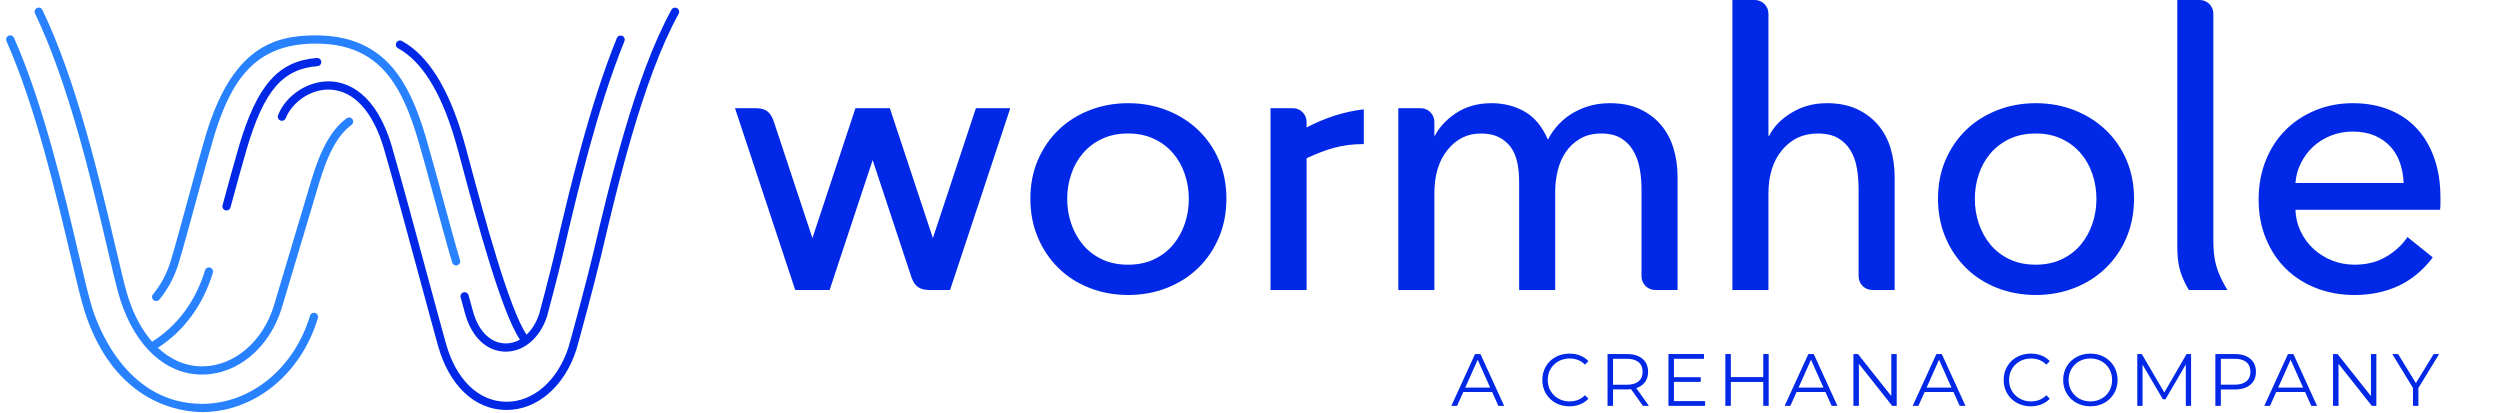 <?xml version="1.0" encoding="utf-8"?>
<!-- Generator: Adobe Illustrator 16.0.0, SVG Export Plug-In . SVG Version: 6.00 Build 0)  -->
<!DOCTYPE svg PUBLIC "-//W3C//DTD SVG 1.1//EN" "http://www.w3.org/Graphics/SVG/1.1/DTD/svg11.dtd">
<svg version="1.1" id="Layer_1" xmlns="http://www.w3.org/2000/svg" xmlns:xlink="http://www.w3.org/1999/xlink" x="0px" y="0px"
	 width="448.064px" height="73.949px" viewBox="0 0 448.064 73.949" enable-background="new 0 0 448.064 73.949"
	 xml:space="preserve">
<g>
	<g>
		<g>
			<path fill="#2882FF" d="M81.959,47.541c-0.39,0.116-0.8-0.104-0.918-0.494c-0.867-2.892-2.061-7.285-3.215-11.534
				c-1.068-3.933-2.172-7.999-2.964-10.664c-2.438-8.207-5.342-12.724-9.712-15.106c-2.377-1.296-5.186-1.926-8.586-1.926
				c-0.003,0-0.007,0-0.01,0h0c0,0-0.001,0-0.002,0h0c-0.005,0-0.01,0-0.015,0c-10.993,0-15.266,6.809-18.304,17.033
				c-0.793,2.671-1.9,6.747-2.97,10.688c-1.151,4.24-2.342,8.625-3.208,11.51c-0.754,2.518-1.932,4.754-3.502,6.646
				c-0.146,0.176-0.355,0.266-0.567,0.266c-0.166,0-0.333-0.056-0.47-0.169c-0.313-0.261-0.356-0.726-0.097-1.038
				c1.442-1.738,2.527-3.801,3.224-6.128c0.86-2.869,2.048-7.244,3.197-11.474c1.122-4.132,2.182-8.033,2.98-10.721
				C41.54,8.54,49.079,6.343,56.524,6.343c0.007,0,0.014-0.001,0.019,0h0.001h0c0.006,0,0.01,0,0.014,0
				c3.658,0,6.697,0.688,9.296,2.106c4.745,2.586,7.861,7.365,10.42,15.98c0.797,2.683,1.854,6.575,2.974,10.697
				c1.151,4.241,2.342,8.623,3.204,11.498C82.57,47.013,82.349,47.425,81.959,47.541z M56.482,56.084
				c-0.389-0.115-0.8,0.105-0.917,0.495c-2.805,9.357-10.504,15.706-19.15,15.8h-0.154c-13.163,0-18.381-12.982-19.667-16.961
				c-0.659-2.041-1.427-5.314-2.491-9.85c-2.512-10.7-6.307-26.872-11.595-38.795c-0.165-0.372-0.6-0.542-0.973-0.375
				C1.164,6.562,0.996,6.998,1.161,7.37c5.232,11.798,9.008,27.888,11.509,38.542c1.07,4.563,1.844,7.858,2.521,9.959
				c5.392,16.686,17.49,17.982,21.069,17.982h0.163c9.302-0.101,17.562-6.873,20.554-16.851
				C57.094,56.612,56.873,56.203,56.482,56.084z M62.124,21.2c-2.656,1.968-4.604,5.386-6.317,11.086c0,0-5.003,16.773-6.679,22.363
				c-1.957,6.523-7.097,10.946-12.792,11.008c-0.039,0.001-0.078,0.001-0.117,0.001c-2.929,0-5.639-1.176-7.925-3.333
				c4.65-2.965,8.138-7.708,9.859-13.45c0.117-0.39-0.105-0.8-0.495-0.917c-0.39-0.115-0.801,0.104-0.917,0.494
				c-1.649,5.503-5.011,10.021-9.485,12.784c-1.767-2.023-3.229-4.678-4.265-7.886c-0.572-1.77-1.354-5.1-2.343-9.314
				C17.885,32.267,13.712,14.482,7.603,1.777c-0.176-0.367-0.616-0.52-0.983-0.345C6.252,1.608,6.098,2.048,6.274,2.415
				c6.04,12.561,10.19,30.251,12.938,41.958c0.997,4.248,1.785,7.604,2.375,9.432c2.7,8.355,8.162,13.328,14.63,13.328
				c0.044,0,0.089,0,0.134-0.002c6.343-0.066,12.045-4.913,14.188-12.059c1.676-5.59,6.68-22.365,6.679-22.364
				c1.615-5.374,3.398-8.557,5.783-10.323c0.328-0.243,0.396-0.704,0.154-1.031C62.912,21.027,62.45,20.958,62.124,21.2z"/>
			<path fill="#0028E6" d="M71.035,7.644c0.195-0.357,0.642-0.49,1-0.294c4.587,2.5,8.243,8.246,10.867,17.08
				c0.247,0.76,0.734,2.584,1.41,5.108c2.257,8.44,6.897,25.781,10.059,30.442c0.982-0.923,1.781-2.21,2.283-3.766
				c0.134-0.418,2.047-7.778,2.646-10.329l0.431-1.836c2.345-9.991,5.887-25.091,10.817-37.214c0.153-0.377,0.583-0.56,0.96-0.405
				c0.377,0.153,0.559,0.583,0.405,0.96c-4.886,12.017-8.414,27.049-10.748,36.994l-0.431,1.837
				c-0.611,2.602-2.527,9.975-2.678,10.444c-1.248,3.877-4.146,6.359-7.406,6.359c-0.042,0-0.083,0-0.124-0.002
				c-3.314-0.063-5.991-2.597-7.159-6.774c-0.227-0.812-0.502-1.813-0.81-2.948c-0.106-0.393,0.125-0.797,0.518-0.903
				c0.396-0.109,0.798,0.125,0.904,0.519c0.307,1.129,0.582,2.128,0.807,2.936c0.984,3.518,3.14,5.647,5.769,5.698
				c0.927,0.021,1.818-0.226,2.633-0.69c-3.321-4.854-7.844-21.758-10.3-30.939c-0.644-2.409-1.153-4.312-1.393-5.053
				c-2.515-8.463-5.933-13.916-10.165-16.223C70.972,8.448,70.84,8.001,71.035,7.644z M121.346,1.465
				c-0.357-0.197-0.804-0.068-1.001,0.288c-6.577,11.885-11.267,31.877-14.07,43.822c-1.066,4.545-4.121,15.839-4.379,16.64
				C99.953,68.253,95.51,72.117,90.611,72c-4.891-0.093-8.888-3.998-10.692-10.445c-0.809-2.892-1.942-7.088-3.255-11.946
				c-2.132-7.893-4.55-16.836-6.393-23.216c-2.882-9.97-8.142-11.675-11.021-11.804c-3.958-0.176-8,2.426-9.412,6.055
				c-0.147,0.379,0.041,0.807,0.42,0.954c0.382,0.149,0.807-0.041,0.954-0.419c1.028-2.645,4.295-5.293,7.972-5.117
				c4.29,0.192,7.724,4.007,9.671,10.741c1.84,6.367,4.255,15.304,6.386,23.191c1.314,4.86,2.449,9.059,3.259,11.958
				c1.989,7.108,6.506,11.415,12.083,11.523c0.069,0.002,0.138,0.002,0.206,0.002c5.495,0,10.39-4.222,12.511-10.811
				c0.26-0.809,3.338-12.186,4.41-16.754c2.785-11.871,7.446-31.74,13.924-43.445C121.832,2.11,121.702,1.661,121.346,1.465z
				 M56.907,11.858c0.406-0.032,0.708-0.387,0.677-0.792c-0.033-0.406-0.383-0.709-0.793-0.677
				c-6.915,0.549-10.7,4.838-13.965,15.826c-0.779,2.623-1.877,6.667-2.939,10.578c-0.107,0.393,0.125,0.798,0.518,0.904
				c0.065,0.019,0.13,0.026,0.194,0.026c0.325,0,0.622-0.217,0.711-0.544c1.06-3.904,2.156-7.938,2.929-10.544
				C47.333,16.222,50.648,12.355,56.907,11.858z"/>
		</g>
	</g>
</g>
<path fill="#0028E6" d="M377.418,23.307c-1.58-1.513-3.448-2.692-5.603-3.541c-2.154-0.848-4.469-1.272-6.943-1.272
	c-2.476,0-4.791,0.424-6.945,1.272c-2.155,0.849-4.011,2.028-5.568,3.541c-1.559,1.513-2.785,3.312-3.679,5.396
	c-0.895,2.087-1.341,4.391-1.341,6.91c0,2.521,0.446,4.836,1.341,6.944c0.894,2.108,2.12,3.93,3.679,5.465
	c1.558,1.537,3.413,2.729,5.568,3.576c2.154,0.847,4.47,1.271,6.945,1.271c2.475,0,4.789-0.425,6.943-1.271
	c2.154-0.848,4.022-2.039,5.603-3.576c1.582-1.535,2.82-3.356,3.714-5.465s1.34-4.424,1.34-6.944c0-2.52-0.446-4.823-1.34-6.91
	C380.238,26.619,379,24.82,377.418,23.307z M375.01,40.102c-0.483,1.417-1.184,2.675-2.104,3.772
	c-0.919,1.097-2.058,1.964-3.414,2.604c-1.355,0.641-2.907,0.961-4.655,0.961c-1.749,0-3.301-0.32-4.656-0.961
	c-1.356-0.64-2.494-1.507-3.414-2.604c-0.919-1.098-1.621-2.355-2.104-3.772c-0.483-1.416-0.724-2.901-0.724-4.456
	c0-1.553,0.24-3.039,0.724-4.455c0.482-1.417,1.185-2.662,2.104-3.735c0.92-1.074,2.058-1.931,3.414-2.571
	c1.355-0.641,2.907-0.96,4.656-0.96c1.748,0,3.3,0.319,4.655,0.96c1.356,0.641,2.495,1.497,3.414,2.571
	c0.92,1.074,1.62,2.319,2.104,3.735c0.482,1.416,0.724,2.901,0.724,4.455C375.733,37.201,375.492,38.686,375.01,40.102z
	 M436.291,28.361c-0.735-2.085-1.78-3.862-3.135-5.329c-1.356-1.467-3.01-2.59-4.962-3.37c-1.953-0.779-4.123-1.168-6.511-1.168
	c-2.39,0-4.617,0.424-6.683,1.272c-2.067,0.849-3.859,2.028-5.375,3.541c-1.515,1.513-2.698,3.334-3.548,5.465
	c-0.852,2.132-1.275,4.458-1.275,6.978c0,2.568,0.436,4.905,1.308,7.014c0.869,2.108,2.063,3.907,3.574,5.396
	c1.513,1.491,3.323,2.647,5.433,3.472c2.108,0.827,4.399,1.238,6.874,1.238c2.888,0,5.513-0.546,7.874-1.636
	c2.359-1.093,4.409-2.792,6.152-5.103l-4.537-3.644c-0.919,1.375-2.178,2.544-3.782,3.507s-3.506,1.444-5.707,1.444
	c-1.42,0-2.76-0.251-4.022-0.752c-1.261-0.501-2.37-1.195-3.333-2.081c-0.963-0.889-1.731-1.936-2.304-3.142
	c-0.573-1.206-0.884-2.491-0.929-3.857h25.92c0.046-0.367,0.069-0.732,0.069-1.102c0-0.365,0-0.731,0-1.1
	C437.393,32.794,437.025,30.447,436.291,28.361z M411.403,32.794c0.092-1.282,0.424-2.486,0.997-3.608
	c0.574-1.124,1.307-2.098,2.2-2.922c0.895-0.825,1.948-1.479,3.163-1.96c1.213-0.481,2.509-0.721,3.884-0.721
	c1.513,0,2.83,0.24,3.954,0.721c1.123,0.482,2.063,1.136,2.82,1.96c0.755,0.825,1.327,1.799,1.719,2.922
	c0.387,1.123,0.605,2.326,0.651,3.608H411.403z M338.85,26.607c0.48,1.605,0.721,3.324,0.721,5.156v20.212h-4.01
	c-1.349,0-2.453-1.104-2.453-2.451V33.92c0-1.333-0.103-2.597-0.31-3.792c-0.206-1.195-0.585-2.251-1.135-3.169
	c-0.549-0.918-1.295-1.654-2.233-2.207c-0.94-0.55-2.167-0.826-3.679-0.826c-2.567,0-4.675,0.976-6.326,2.929
	c-1.649,1.954-2.475,4.561-2.475,7.823v17.298h-6.463V-0.001h4.011c1.349,0,2.452,1.103,2.452,2.452v21.886h0.138
	c0.778-1.604,2.107-2.978,3.988-4.124c1.878-1.146,3.987-1.72,6.324-1.72c2.108,0,3.919,0.357,5.433,1.066
	c1.512,0.711,2.771,1.661,3.78,2.853C337.621,23.604,338.367,25.003,338.85,26.607z M299.941,26.607
	c0.483,1.605,0.722,3.324,0.722,5.156v20.212h-4.009c-1.349,0-2.453-1.104-2.453-2.451v-15.63c0-1.329-0.115-2.588-0.344-3.782
	c-0.23-1.19-0.619-2.244-1.169-3.162c-0.55-0.916-1.284-1.65-2.199-2.2c-0.919-0.55-2.086-0.825-3.509-0.825
	c-1.466,0-2.727,0.31-3.779,0.929c-1.056,0.617-1.915,1.421-2.579,2.405c-0.664,0.986-1.146,2.097-1.443,3.335
	c-0.3,1.238-0.447,2.499-0.447,3.781v17.6h-6.462V32.588c0-1.282-0.115-2.451-0.344-3.506c-0.23-1.054-0.619-1.959-1.169-2.716
	c-0.55-0.756-1.262-1.351-2.132-1.786c-0.871-0.436-1.949-0.654-3.231-0.654c-2.384,0-4.367,0.975-5.946,2.922
	c-1.583,1.949-2.373,4.548-2.373,7.803v17.325h-6.463V19.387h4.011c1.349,0,2.452,1.103,2.452,2.452v2.646
	c0.831-1.626,2.098-3.018,3.816-4.17c1.81-1.214,3.953-1.822,6.428-1.822c2.2,0,4.182,0.505,5.947,1.512
	c1.764,1.009,3.15,2.682,4.158,5.02c1.102-2.107,2.636-3.724,4.607-4.846c1.972-1.123,4.126-1.686,6.464-1.686
	c2.107,0,3.919,0.357,5.431,1.066c1.513,0.711,2.773,1.661,3.782,2.853C298.715,23.604,299.459,25.003,299.941,26.607z
	 M214.75,23.307c-1.582-1.513-3.449-2.692-5.604-3.541c-2.155-0.848-4.469-1.272-6.944-1.272s-4.791,0.424-6.944,1.272
	c-2.155,0.849-4.012,2.028-5.569,3.541c-1.559,1.513-2.785,3.312-3.678,5.396c-0.894,2.087-1.342,4.391-1.342,6.91
	c0,2.521,0.448,4.836,1.342,6.944s2.12,3.93,3.678,5.465c1.558,1.537,3.414,2.729,5.569,3.576c2.153,0.847,4.469,1.271,6.944,1.271
	s4.789-0.425,6.944-1.271c2.155-0.848,4.022-2.039,5.604-3.576c1.581-1.535,2.819-3.356,3.711-5.465
	c0.895-2.108,1.342-4.424,1.342-6.944c0-2.52-0.448-4.823-1.342-6.91C217.569,26.619,216.331,24.82,214.75,23.307z M212.342,40.102
	c-0.483,1.417-1.184,2.675-2.104,3.772c-0.919,1.097-2.057,1.964-3.413,2.604c-1.357,0.641-2.91,0.961-4.657,0.961
	s-3.3-0.32-4.655-0.961c-1.357-0.64-2.495-1.507-3.414-2.604c-0.92-1.098-1.621-2.355-2.103-3.772
	c-0.485-1.416-0.724-2.901-0.724-4.456c0-1.553,0.239-3.039,0.724-4.455c0.482-1.417,1.183-2.662,2.103-3.735
	c0.919-1.074,2.057-1.931,3.414-2.571c1.355-0.641,2.908-0.96,4.655-0.96s3.3,0.319,4.657,0.96c1.356,0.641,2.494,1.497,3.413,2.571
	c0.92,1.074,1.621,2.319,2.104,3.735c0.483,1.416,0.724,2.901,0.724,4.455C213.066,37.201,212.825,38.686,212.342,40.102z
	 M174.907,19.387h6.164l-10.794,32.588h-3.69c-1.846,0-2.69-0.724-3.247-2.334l-6.938-20.951l-7.714,23.285h-6.163l-10.795-32.588
	h3.689c1.857,0,2.702,0.733,3.258,2.367l6.93,20.919l7.713-23.286h6.163l7.714,23.286L174.907,19.387z M396.689,43.068
	c0.021,3.47,0.429,5.387,2.51,8.907c-2.851,0-4.05,0-6.897,0c-2.178-3.678-2.074-5.843-2.074-9.182V-0.001h4.011
	c1.349,0,2.451,1.103,2.451,2.452V43.068z M234.172,22.842c3.462-1.786,6.709-2.827,10.254-3.25v6.23
	c-3.854,0-6.574,0.844-10.254,2.54v23.614h-6.462V19.387h4.01c1.348,0,2.452,1.103,2.452,2.452V22.842z"/>
<path fill="#0028E6" d="M267.429,70.259h-5.174l-1.115,2.48h-1.021l4.246-9.286h0.968l4.246,9.286h-1.035L267.429,70.259z
	 M267.07,69.463l-2.229-4.987l-2.229,4.987H267.07z"/>
<path fill="#0028E6" d="M278.791,72.21c-0.739-0.408-1.317-0.973-1.738-1.692c-0.42-0.721-0.631-1.528-0.631-2.421
	c0-0.894,0.211-1.699,0.631-2.421c0.421-0.722,1.002-1.285,1.744-1.691c0.743-0.407,1.575-0.61,2.495-0.61
	c0.689,0,1.325,0.115,1.91,0.344c0.583,0.229,1.078,0.567,1.486,1.009l-0.624,0.623c-0.726-0.733-1.642-1.101-2.746-1.101
	c-0.734,0-1.402,0.168-2.002,0.504c-0.603,0.337-1.073,0.796-1.414,1.38c-0.341,0.583-0.511,1.238-0.511,1.964
	s0.17,1.379,0.511,1.963s0.812,1.044,1.414,1.379c0.6,0.337,1.268,0.505,2.002,0.505c1.113,0,2.029-0.371,2.746-1.114l0.624,0.623
	c-0.408,0.443-0.904,0.781-1.493,1.015c-0.588,0.234-1.228,0.353-1.916,0.353C280.357,72.819,279.528,72.615,278.791,72.21z"/>
<path fill="#0028E6" d="M294.451,72.739l-2.122-2.984c-0.24,0.025-0.487,0.039-0.743,0.039h-2.495v2.945h-0.981v-9.286h3.477
	c1.185,0,2.113,0.283,2.785,0.85c0.673,0.564,1.009,1.344,1.009,2.334c0,0.726-0.185,1.337-0.551,1.837
	c-0.367,0.499-0.892,0.86-1.572,1.081l2.27,3.185H294.451z M293.669,68.348c0.486-0.407,0.729-0.978,0.729-1.712
	c0-0.751-0.243-1.328-0.729-1.731c-0.487-0.402-1.19-0.603-2.109-0.603h-2.469v4.655h2.469
	C292.479,68.958,293.182,68.755,293.669,68.348z"/>
<path fill="#0028E6" d="M305.595,71.889v0.85h-6.567v-9.286h6.368v0.85h-5.387v3.303h4.805v0.835h-4.805v3.449H305.595z"/>
<path fill="#0028E6" d="M316.991,63.453v9.286h-0.97v-4.285h-5.811v4.285h-0.981v-9.286h0.981v4.138h5.811v-4.138H316.991z"/>
<path fill="#0028E6" d="M327.165,70.259h-5.173l-1.115,2.48h-1.021l4.245-9.286h0.969l4.244,9.286h-1.034L327.165,70.259z
	 M326.807,69.463l-2.229-4.987l-2.228,4.987H326.807z"/>
<path fill="#0028E6" d="M339.94,63.453v9.286h-0.81l-5.969-7.534v7.534h-0.981v-9.286h0.809l5.982,7.535v-7.535H339.94z"/>
<path fill="#0028E6" d="M350.114,70.259h-5.173l-1.114,2.48h-1.022l4.245-9.286h0.969l4.245,9.286h-1.034L350.114,70.259z
	 M349.756,69.463l-2.229-4.987l-2.228,4.987H349.756z"/>
<path fill="#0028E6" d="M361.478,72.21c-0.74-0.408-1.319-0.973-1.739-1.692c-0.42-0.721-0.63-1.528-0.63-2.421
	c0-0.894,0.21-1.699,0.63-2.421s1.002-1.285,1.745-1.691c0.743-0.407,1.575-0.61,2.494-0.61c0.69,0,1.326,0.115,1.911,0.344
	c0.582,0.229,1.078,0.567,1.484,1.009l-0.623,0.623c-0.725-0.733-1.641-1.101-2.746-1.101c-0.734,0-1.401,0.168-2.003,0.504
	c-0.601,0.337-1.071,0.796-1.413,1.38c-0.341,0.583-0.511,1.238-0.511,1.964s0.17,1.379,0.511,1.963
	c0.342,0.584,0.813,1.044,1.413,1.379c0.602,0.337,1.269,0.505,2.003,0.505c1.114,0,2.029-0.371,2.746-1.114l0.623,0.623
	c-0.406,0.443-0.903,0.781-1.492,1.015c-0.587,0.234-1.227,0.353-1.915,0.353C363.044,72.819,362.215,72.615,361.478,72.21z"/>
<path fill="#0028E6" d="M372.156,72.202c-0.748-0.412-1.332-0.976-1.751-1.691c-0.42-0.717-0.631-1.521-0.631-2.414
	c0-0.894,0.211-1.698,0.631-2.416c0.419-0.715,1.003-1.278,1.751-1.69c0.746-0.41,1.579-0.616,2.499-0.616s1.75,0.203,2.488,0.61
	c0.738,0.406,1.319,0.97,1.745,1.691c0.424,0.722,0.638,1.527,0.638,2.421c0,0.893-0.214,1.7-0.638,2.421
	c-0.426,0.72-1.007,1.284-1.745,1.692c-0.738,0.405-1.568,0.609-2.488,0.609S372.902,72.613,372.156,72.202z M376.646,71.446
	c0.592-0.332,1.057-0.792,1.394-1.381c0.335-0.587,0.504-1.243,0.504-1.969s-0.169-1.382-0.504-1.971
	c-0.337-0.587-0.802-1.048-1.394-1.379c-0.593-0.333-1.257-0.498-1.991-0.498c-0.733,0-1.398,0.165-1.996,0.498
	c-0.596,0.331-1.064,0.792-1.404,1.379c-0.342,0.589-0.512,1.245-0.512,1.971s0.17,1.382,0.512,1.969
	c0.34,0.589,0.809,1.049,1.404,1.381c0.598,0.331,1.263,0.497,1.996,0.497C375.39,71.943,376.054,71.777,376.646,71.446z"/>
<path fill="#0028E6" d="M392.698,63.453v9.286h-0.941V65.31l-3.648,6.248h-0.464l-3.647-6.209v7.39h-0.943v-9.286h0.811l4.032,6.885
	l3.993-6.885H392.698z"/>
<path fill="#0028E6" d="M403.311,64.302c0.673,0.564,1.008,1.344,1.008,2.334s-0.335,1.767-1.008,2.327
	c-0.671,0.563-1.6,0.844-2.786,0.844h-2.493v2.932h-0.981v-9.286h3.475C401.711,63.453,402.64,63.736,403.311,64.302z
	 M402.607,68.341c0.487-0.4,0.729-0.97,0.729-1.704c0-0.751-0.242-1.328-0.729-1.731c-0.487-0.402-1.189-0.603-2.109-0.603h-2.467
	v4.643h2.467C401.418,68.945,402.12,68.744,402.607,68.341z"/>
<path fill="#0028E6" d="M413.129,70.259h-5.176l-1.113,2.48h-1.021l4.244-9.286h0.97l4.244,9.286h-1.035L413.129,70.259z
	 M412.771,69.463l-2.229-4.987l-2.23,4.987H412.771z"/>
<path fill="#0028E6" d="M425.903,63.453v9.286h-0.809l-5.971-7.534v7.534h-0.982v-9.286h0.812l5.982,7.535v-7.535H425.903z"/>
<path fill="#0028E6" d="M433.438,69.528v3.211h-0.969v-3.211l-3.713-6.075h1.047l3.185,5.214l3.184-5.214h0.982L433.438,69.528z"/>
</svg>

